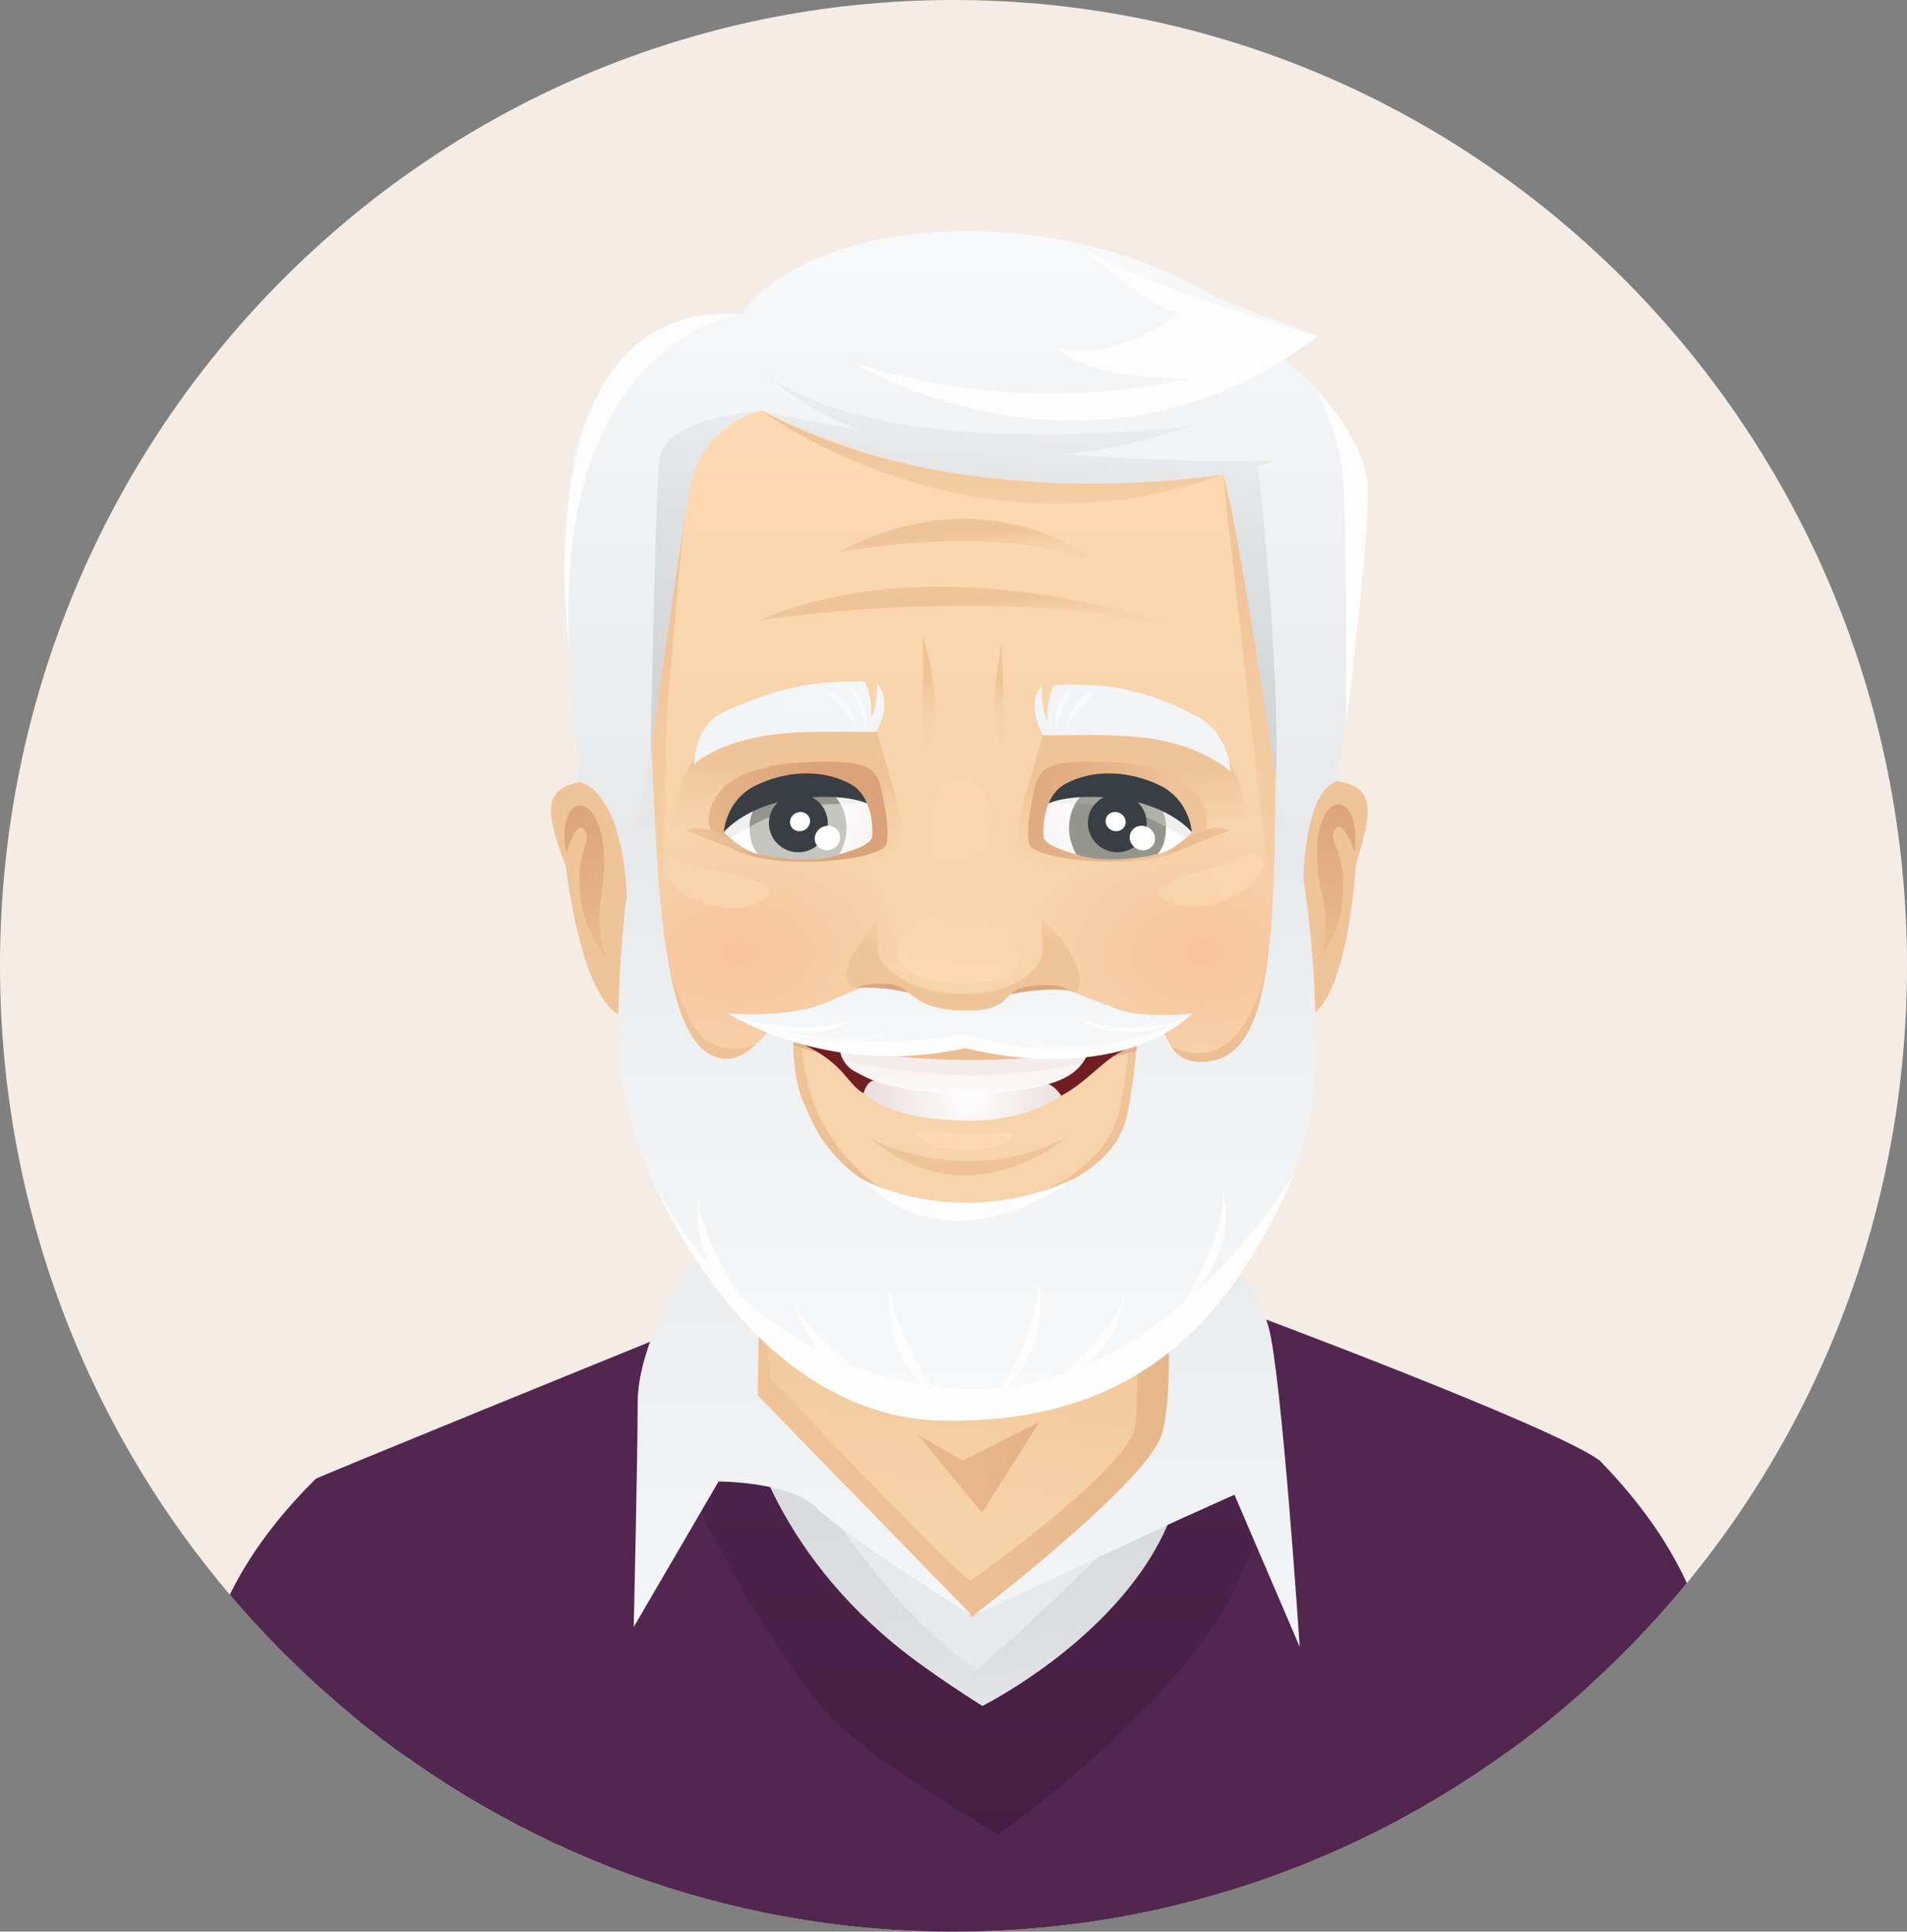 <svg xmlns="http://www.w3.org/2000/svg" xmlns:xlink="http://www.w3.org/1999/xlink" width="67.564" height="68.417" xml:space="preserve"><rect width="100%" height="100%" fill="#808080" stroke="none"/><path fill="#F6ECE6" d="M33.782 0C15.125 0 0 15.316 0 34.208c0 18.893 15.125 34.208 33.782 34.208S67.564 53.1 67.564 34.208C67.564 15.316 52.44 0 33.782 0"/><defs><path id="a" d="m27.21 42.658-.959 4.498s-1.01 10.53 9.54 14.414c0 0 7.571-8.434 7.874-9.252.303-.818-1.616-8.791-3.331-10.427l-13.124.767z"/></defs><clipPath id="b"><use xlink:href="#a" overflow="visible"/></clipPath><linearGradient id="c" gradientUnits="userSpaceOnUse" x1="-1001.88" y1="1152.302" x2="-1001.741" y2="1152.302" gradientTransform="scale(108.532 -108.532) rotate(82.383 157.86 1148.43)"><stop offset="0" style="stop-color:#f7d4ab"/><stop offset=".517" style="stop-color:#f6d2a8"/><stop offset=".855" style="stop-color:#f3caa0"/><stop offset="1" style="stop-color:#f0c499"/></linearGradient><path clip-path="url(#b)" fill="url(#c)" d="m22.656 61.225 2.914-21.794 20.983 2.806-2.914 21.793z"/><defs><path id="d" d="M40.006 42.709s.53 7.13.151 8.05c-.646 1.572-5.527 5.06-5.754 5.214-.227.153-6.815-6.9-7.042-7.054-.227-.153-.303-5.98-.303-5.98l-.53 6.747s6.36 7.744 7.723 8.204l7.571-6.517s-.656-8.536-1.035-8.995l-.781.331z"/></defs><clipPath id="e"><use xlink:href="#d" overflow="visible"/></clipPath><linearGradient id="f" gradientUnits="userSpaceOnUse" x1="-1009.005" y1="1158.05" x2="-1008.866" y2="1158.05" gradientTransform="scale(-279.316 279.316) rotate(18.074 3135.623 3750.435)"><stop offset="0" style="stop-color:#dba379"/><stop offset=".492" style="stop-color:#e4b186"/><stop offset="1" style="stop-color:#f0c499"/></linearGradient><path clip-path="url(#e)" fill="url(#f)" d="M46.397 56.397 28 62.401l-6.047-18.53 18.397-6.004z"/><path fill="#51274F" d="M43.741 46.317s-.505 12.828-8.884 16.406l.036.28c-6.883-4.874-9.796-16.32-9.796-16.32-13.863 5.635-13.903 5.689-13.903 5.689.156.317.692 4.146 1.278 8.38 5.813 4.791 13.229 7.665 21.309 7.665 8.646 0 16.532-3.291 22.508-8.701.247-4.307.372-7.996.372-7.996-1.665-1.227-12.92-5.403-12.92-5.403"/><path fill="#E8E9EB" d="m27.303 51.949 5.939 10.263 4.946-1.022 6.113-10.583s-5.376 4.102-9.843 6.67c-3.899-3.144-7.155-5.328-7.155-5.328"/><defs><path id="g" d="M33.776 61.494s1.666-.345 2.726-1.38c-4.089-1.38-7.601-7.409-7.601-7.409l-3.474-.974 8.349 9.763z"/></defs><clipPath id="h"><use xlink:href="#g" overflow="visible"/></clipPath><linearGradient id="i" gradientUnits="userSpaceOnUse" x1="-1010.252" y1="1168.566" x2="-1010.113" y2="1168.566" gradientTransform="scale(80.326 -80.326) rotate(-81.542 -1182.895 -2.043)"><stop offset="0" style="stop-color:#d9dadd"/><stop offset=".551" style="stop-color:#dcdde0"/><stop offset=".91" style="stop-color:#e4e5e8"/><stop offset="1" style="stop-color:#e8e9eb"/></linearGradient><path clip-path="url(#h)" fill="url(#i)" d="m36.262 50.12 1.66 11.163-12.256 1.822-1.66-11.163z"/><defs><path id="j" d="M32.754 60.574c.72.575 4.564.667 4.564.667l5.65-7.28-1.696-1.169s-5.943 6.095-8.518 7.782"/></defs><clipPath id="k"><use xlink:href="#j" overflow="visible"/></clipPath><linearGradient id="l" gradientUnits="userSpaceOnUse" x1="-1011.962" y1="1171.873" x2="-1011.824" y2="1171.873" gradientTransform="scale(57.382 -57.382) rotate(-81.542 -1185.702 -1.689)"><stop offset="0" style="stop-color:#d9dadd"/><stop offset=".551" style="stop-color:#dcdde0"/><stop offset=".91" style="stop-color:#e4e5e8"/><stop offset="1" style="stop-color:#e8e9eb"/></linearGradient><path clip-path="url(#k)" fill="url(#l)" d="m42.747 51.306 1.45 9.752-11.222 1.669-1.45-9.753z"/><path fill="#51274F" d="M11.195 52.372c-1.265 1.253-2.306 2.589-3.052 4.11a34.153 34.153 0 0 0 6.292 5.771c-.178-1.228-.347-2.269-.509-2.948-.675-2.835-1.845-5.618-2.731-6.933M59.763 56.072c-.747-1.618-1.809-3.03-3.101-4.356-.888 1.364-2.06 4.245-2.738 7.181-.167.724-.342 1.844-.527 3.164a34.095 34.095 0 0 0 6.366-5.989"/><defs><path id="m" d="M25.065 45.702c-.101.204-1.565 3.118-1.162 5.367.404 2.249 3.988 8.179 5.604 9.814 1.615 1.636 5.855 4.089 5.855 4.089s5.31-3.702 7.875-7.769c3.028-4.805 1.279-11.031.825-11.644-.454-.614-2.486-2.39-2.486-2.39.756 1.946 1.005 4.27 1.005 4.424 0 .153.151 2.964-1.121 6.188-1.634 4.139-6.653 6.641-6.653 6.641s-1.863-1.152-3.129-2.197c-4.559-3.762-5.401-8.128-5.603-9.508-.201-1.38.7-5.625.7-5.625-.834.952-1.296 1.771-1.71 2.61"/></defs><clipPath id="n"><use xlink:href="#m" overflow="visible"/></clipPath><linearGradient id="o" gradientUnits="userSpaceOnUse" x1="-1007.488" y1="1159.964" x2="-1007.349" y2="1159.964" gradientTransform="scale(521.098 -521.098) rotate(-85.9 -1126.799 38.76)"><stop offset="0" style="stop-color:#51274f"/><stop offset=".159" style="stop-color:#4b2249"/><stop offset="1" style="stop-color:#2f0d2d"/></linearGradient><path clip-path="url(#n)" fill="url(#o)" d="m46.148 41.47 1.676 23.391-24.208 1.735-1.676-23.391z"/><defs><path id="p" d="M41.121 50.913c-.77 1.843-6.663 6.326-6.663 6.326l7.195-3.361 2.082-.937 2.313 5.388s-.633-9.576-1.096-11.297c-.772-2.868-4.24-4.881-4.24-4.881.901 3.012.825 7.766.409 8.762"/></defs><clipPath id="q"><use xlink:href="#p" overflow="visible"/></clipPath><linearGradient id="r" gradientUnits="userSpaceOnUse" x1="-1003.219" y1="1152.745" x2="-1003.08" y2="1152.745" gradientTransform="scale(120.118 -120.118) rotate(89.34 81.856 1083.718)"><stop offset="0" style="stop-color:#f4f5f6"/><stop offset=".637" style="stop-color:#eeeff1"/><stop offset="1" style="stop-color:#e8e9eb"/></linearGradient><path clip-path="url(#q)" fill="url(#r)" d="m34.272 58.326.187-16.31 11.776.136-.188 16.31z"/><defs><path id="s" d="M24.56 44.731c-.648.746-1.968 3.084-1.968 4.958 0 1.873-.139 7.937-.139 7.937l3.007-5.154s2.544 0 3.47.937c.925.937 5.528 3.83 5.528 3.83l-7.61-7.812s.042-5.805.273-6.742c0 0-1.451.768-2.561 2.046"/></defs><clipPath id="t"><use xlink:href="#s" overflow="visible"/></clipPath><linearGradient id="u" gradientUnits="userSpaceOnUse" x1="-1002.905" y1="1151.651" x2="-1002.766" y2="1151.651" gradientTransform="scale(110.489 -110.489) rotate(88.269 92.43 1092.541)"><stop offset="0" style="stop-color:#f4f5f6"/><stop offset=".637" style="stop-color:#eeeff1"/><stop offset="1" style="stop-color:#e8e9eb"/></linearGradient><path clip-path="url(#t)" fill="url(#u)" d="m22.001 57.612.463-15.29 12.445.376-.462 15.291z"/><defs><path id="v" d="m34.106 51.736-1.59-.919 2.271 2.76 2.044-3.22z"/></defs><clipPath id="w"><use xlink:href="#v" overflow="visible"/></clipPath><linearGradient id="x" gradientUnits="userSpaceOnUse" x1="-1010.691" y1="1157.334" x2="-1010.553" y2="1157.334" gradientTransform="scale(-182.375 182.375) rotate(13.224 4485.573 4937.218)"><stop offset="0" style="stop-color:#dba379"/><stop offset=".492" style="stop-color:#e4b186"/><stop offset="1" style="stop-color:#f0c499"/></linearGradient><path clip-path="url(#w)" fill="url(#x)" d="m37.548 53.408-4.806 1.13-.943-4.013 4.806-1.129z"/><path fill="#F0C499" d="M20.537 27.703c-1.436.268-1.12 1.259-.492 2.992.609 4.607 1.78 5.527 2.277 5.246.909-.514-.048-8.563-1.785-8.238"/><defs><path id="y" d="M20.058 30.23s.361-1.221.643-.837c.347.473-.409.686-.092 2.689.166 1.042 1.088 2.177 1.088 2.177s-.671-.862-.403-2.481c.364-2.195-.246-3.254-.746-3.254-.369 0-.678.579-.49 1.706"/></defs><clipPath id="z"><use xlink:href="#y" overflow="visible"/></clipPath><linearGradient id="A" gradientUnits="userSpaceOnUse" x1="-1007.282" y1="1178.201" x2="-1007.144" y2="1178.201" gradientTransform="matrix(10.446 48.772 41.886 -11.477 -38808.402 62677.906)"><stop offset="0" style="stop-color:#dba379"/><stop offset=".492" style="stop-color:#e4b186"/><stop offset="1" style="stop-color:#f0c499"/></linearGradient><path clip-path="url(#z)" fill="url(#A)" d="m21.596 28.051 1.261 5.891-2.886.791-1.262-5.891z"/><path fill="#F0C499" d="M47.377 27.669c1.448.2 1.189 1.204.66 2.964-.348 4.629-1.465 5.603-1.978 5.346-.935-.47-.435-8.553 1.318-8.31"/><defs><path id="B" d="M46.851 31.774c.359 1.604-.263 2.497-.263 2.497s.857-1.178.964-2.225c.203-2.015-.564-2.193-.245-2.681.26-.397.69.805.69.805.122-1.117-.208-1.681-.57-1.681-.502 0-1.068 1.086-.576 3.285"/></defs><clipPath id="C"><use xlink:href="#B" overflow="visible"/></clipPath><linearGradient id="D" gradientUnits="userSpaceOnUse" x1="-1014.571" y1="1144.552" x2="-1014.432" y2="1144.552" gradientTransform="matrix(-7.638 49.199 -42.499 -9.523 40939.906 60843.406)"><stop offset="0" style="stop-color:#dba379"/><stop offset=".492" style="stop-color:#e4b186"/><stop offset="1" style="stop-color:#f0c499"/></linearGradient><path clip-path="url(#C)" fill="url(#D)" d="m46.418 28.108-.927 5.969 2.57.576.927-5.97z"/><defs><path id="E" d="M34.105 11.213c-5.317.03-9.555 3.881-10.324 5.609-1.761 3.959-1.793 7.431-1.636 12.523.19 6.183.003 8.197 1.636 10.81 1.634 2.614 4.495 4.131 6.785 6.292.58.548 5.176 2.098 8.017-.658 1.328-1.288 4.808-3.79 5.979-5.635 1.171-1.845 1.611-6.486 1.58-7.131-.17-3.491.121-2.568.107-5.582-.038-8.602-1.002-9.774-1.702-11.045-.587-1.065-4.443-5.185-10.368-5.185-.025.002-.049.002-.074.002"/></defs><clipPath id="F"><use xlink:href="#E" overflow="visible"/></clipPath><linearGradient id="G" gradientUnits="userSpaceOnUse" x1="-1008.866" y1="1166.339" x2="-1008.728" y2="1166.339" gradientTransform="scale(-93.286 93.286) rotate(88.923 89.529 1097.073)"><stop offset="0" style="stop-color:#ffd9b3"/><stop offset=".283" style="stop-color:#fbd7af"/><stop offset="1" style="stop-color:#f7d4ab"/></linearGradient><path clip-path="url(#F)" fill="url(#G)" d="m46.964 11.226-.71 37.776-24.967-.469.71-37.777z"/><defs><path id="H" d="M36.987 25.786c-.162 1.054-1.376 4.042-.765 4.407 3.819 2.277 7.995-.606 7.995-.606-.088-3.504-2.348-4.275-4.318-4.275-1.545 0-2.912.474-2.912.474"/></defs><clipPath id="I"><use xlink:href="#H" overflow="visible"/></clipPath><linearGradient id="J" gradientUnits="userSpaceOnUse" x1="-999.404" y1="1131.991" x2="-999.266" y2="1131.991" gradientTransform="scale(-27.034 27.034) rotate(-85.118 -1116.219 23.175)"><stop offset="0" style="stop-color:#f7d4ab"/><stop offset=".517" style="stop-color:#f6d2a8"/><stop offset=".855" style="stop-color:#f3caa0"/><stop offset="1" style="stop-color:#f0c499"/></linearGradient><path clip-path="url(#I)" fill="url(#J)" d="m35.673 33.2-.669-7.836 9.151-.782.669 7.836z"/><defs><path id="K" d="M38.192 30.365c-2.787 1.473-.874 7.068 2.855 7.324 2.104.143 4.657-.128 5.097-4.551.251-2.52-.215-3.835-1.256-4.032a6.293 6.293 0 0 0-1.17-.101c-2.042 0-4.426.779-5.526 1.36"/></defs><clipPath id="L"><use xlink:href="#K" overflow="visible"/></clipPath><radialGradient id="M" cx="-1022.887" cy="1166.397" r=".139" gradientTransform="matrix(-43.908 1.657 -2.3 -31.656 -42187.367 38652.074)" gradientUnits="userSpaceOnUse"><stop offset="0" style="stop-color:#f8c39c"/><stop offset="1" style="stop-color:#f7d4ab"/></radialGradient><path clip-path="url(#L)" fill="url(#M)" d="m46.366 28.592-11.6.438.669 9.215 11.601-.437z"/><defs><path id="N" d="M23.792 29.679s4.055 2.744 7.959.202c.597-.39-.568-3.222-.733-4.276 0 0-1.244-.422-2.701-.422-1.987.001-4.369.786-4.525 4.496"/></defs><clipPath id="O"><use xlink:href="#N" overflow="visible"/></clipPath><linearGradient id="P" gradientUnits="userSpaceOnUse" x1="-994.996" y1="1185.94" x2="-994.857" y2="1185.94" gradientTransform="scale(27.374) rotate(-85.244 -1140.724 52.375)"><stop offset="0" style="stop-color:#f7d4ab"/><stop offset=".517" style="stop-color:#f6d2a8"/><stop offset=".855" style="stop-color:#f3caa0"/><stop offset="1" style="stop-color:#f0c499"/></linearGradient><path clip-path="url(#O)" fill="url(#P)" d="m32.289 33.131.657-7.898-9.095-.756-.658 7.897z"/><defs><path id="Q" d="M45.21 33.52v-7.119s-1.147-6.712-1.884-9.596c.128 1.158 1.884 16.715 1.884 16.715"/></defs><clipPath id="R"><use xlink:href="#Q" overflow="visible"/></clipPath><linearGradient id="S" gradientUnits="userSpaceOnUse" x1="-1005.162" y1="1155.696" x2="-1005.024" y2="1155.696" gradientTransform="scale(238.86 -238.86) rotate(89.828 77.213 1081.918)"><stop offset="0" style="stop-color:#f7d4ab"/><stop offset=".517" style="stop-color:#f6d2a8"/><stop offset=".855" style="stop-color:#f3caa0"/><stop offset="1" style="stop-color:#f0c499"/></linearGradient><path clip-path="url(#R)" fill="url(#S)" d="m43.277 33.52.05-16.722 1.934.006-.05 16.722z"/><defs><path id="T" d="M22.854 29.275c-.779.231-.652 2.006-.522 3.691.062.809.052 2.104.232 2.612.882 2.494 4.443 2.603 6.383 1.908 3.312-1.187 3.506-6.204.455-7.334-.507-.188-3.836-.969-5.69-.969-.347.001-.642.029-.858.092"/></defs><clipPath id="U"><use xlink:href="#T" overflow="visible"/></clipPath><radialGradient id="V" cx="-988.778" cy="1165.671" r=".139" gradientTransform="matrix(44.961 -2.887 -4.14 -31.334 49308.371 33704.137)" gradientUnits="userSpaceOnUse"><stop offset="0" style="stop-color:#f8c39c"/><stop offset="1" style="stop-color:#f7d4ab"/></radialGradient><path clip-path="url(#U)" fill="url(#V)" d="m20.897 29.26 11.469-.736 1.266 9.583-11.469.736z"/><defs><path id="W" d="m32.251 42.455-.207-.044c.132.036.207.044.207.044m-4.878-5.852s-.357 3.616 0 4.268c.311.568 3.781 1.348 4.671 1.54-.497-.134-1.796-.658-2.87-2.593-.596-1.074-.735-2.177-.792-3.125-.016-.258-.153-.34-.322-.34-.297 0-.687.25-.687.25"/></defs><clipPath id="X"><use xlink:href="#W" overflow="visible"/></clipPath><linearGradient id="Y" gradientUnits="userSpaceOnUse" x1="-1004.824" y1="1155.043" x2="-1004.686" y2="1155.043" gradientTransform="scale(-223.248 223.248) rotate(-87.999 -1100.372 57.474)"><stop offset="0" style="stop-color:#dba379"/><stop offset=".492" style="stop-color:#e4b186"/><stop offset="1" style="stop-color:#f0c499"/></linearGradient><path clip-path="url(#X)" fill="url(#Y)" d="m27.022 42.638-.219-6.278 5.442-.19.219 6.278z"/><defs><path id="Z" d="M40.021 36.709c-.028.77-.277 2.455-.465 2.988-.681 1.928-3.04 2.646-3.04 2.646s3.974.225 4.946-1.648c.972-1.873-.311-4.121-.311-4.121s-.429-.254-.758-.254c-.199.001-.361.094-.372.389"/></defs><clipPath id="aa"><use xlink:href="#Z" overflow="visible"/></clipPath><linearGradient id="ab" gradientUnits="userSpaceOnUse" x1="-1004.745" y1="1155.124" x2="-1004.606" y2="1155.124" gradientTransform="scale(-211.353 211.353) rotate(-87.999 -1100.396 57.589)"><stop offset="0" style="stop-color:#dba379"/><stop offset=".492" style="stop-color:#e4b186"/><stop offset="1" style="stop-color:#f0c499"/></linearGradient><path clip-path="url(#aa)" fill="url(#ab)" d="m36.523 42.775-.225-6.446 6.129-.214.225 6.446z"/><defs><path id="ac" d="M43.189 30.676c-.774.258-2.888.663-1.894 1.21 1.098.606 2.633-.224 2.819-.379.186-.155.995-.923.526-1.19a.503.503 0 0 0-.258-.072c-.282-.002-.589.229-1.193.431"/></defs><clipPath id="ad"><use xlink:href="#ac" overflow="visible"/></clipPath><linearGradient id="ae" gradientUnits="userSpaceOnUse" x1="-1032.596" y1="1157.521" x2="-1032.457" y2="1157.521" gradientTransform="scale(-27.917 27.917) rotate(19.026 2933.425 3655.585)"><stop offset="0" style="stop-color:#fbd6af"/><stop offset="1" style="stop-color:#f7d4ab"/></linearGradient><path clip-path="url(#ad)" fill="url(#ae)" d="m45.801 32.252-4.99 1.721-1.203-3.491 4.989-1.72z"/><path fill="#E1B18C" d="m39.715 37.015.779-.222s-.104.312-.213.398c-.109.085-1.333.346-1.333.346l.767-.522zM28.709 36.858l-.769-.255s.091.316.197.407c.106.09 1.318.403 1.318.403l-.746-.555z"/><path fill="#711E22" d="M28.225 36.763c.064.07.11.166.194.206 1.535.728 1.543 1.392 2.199 1.769 2.328 1.336 5.081 1.082 6.951.089 1.076-.571 1.592-1.436 2.509-1.736.174-.057.208-.197.208-.197-6.832 1.537-12.061-.131-12.061-.131"/><path fill="#FDD8B3" d="M34.248 40.17c-.917-.02-1.818-.22-1.822-.039-.004.182.785.602 1.702.621.917.02 1.832-.365 1.835-.546.004-.181-.798-.016-1.715-.036"/><defs><path id="af" d="M30.593 38.726c.851.656 1.885.921 3.546.968 2.218.063 3.462-.883 3.462-.883s-.302-.495-.668-.429c-.627.114-1.805.327-2.881.304-1.187-.024-2.385-.271-3.039-.406a.249.249 0 0 0-.046-.005c-.254 0-.374.451-.374.451"/></defs><clipPath id="ag"><use xlink:href="#af" overflow="visible"/></clipPath><radialGradient id="ah" cx="-984.514" cy="1168.481" r=".139" gradientTransform="matrix(32.541 .696 .687 -32.953 31268.506 39228.79)" gradientUnits="userSpaceOnUse"><stop offset="0" style="stop-color:#fff"/><stop offset=".603" style="stop-color:#efe5e4"/><stop offset="1" style="stop-color:#e8d9d7"/></radialGradient><path clip-path="url(#ag)" fill="url(#ah)" d="m30.596 38.126 7.036.15-.034 1.63-7.036-.15z"/><defs><path id="ai" d="M30.857 40.333c3.481 2.927 6.931-.047 6.931-.047-3.617 1.852-6.931.047-6.931.047"/></defs><clipPath id="aj"><use xlink:href="#ai" overflow="visible"/></clipPath><linearGradient id="ak" gradientUnits="userSpaceOnUse" x1="-999.546" y1="1143.032" x2="-999.408" y2="1143.032" gradientTransform="scale(-47.718 47.718) rotate(-89.208 -1079.102 65.646)"><stop offset="0" style="stop-color:#dba379"/><stop offset=".492" style="stop-color:#e4b186"/><stop offset="1" style="stop-color:#f0c499"/></linearGradient><path clip-path="url(#aj)" fill="url(#ak)" d="m30.858 43.356-.042-3.069 6.971-.096.042 3.068z"/><defs><path id="al" d="M30.353 37.986c.34.157 1.097.766 4.09.737 2.993-.028 3.598-.747 3.738-.872.259-.233.382-.632.382-.632s-4.524.796-8.807-.094c0 0 .01.588.597.861"/></defs><clipPath id="am"><use xlink:href="#al" overflow="visible"/></clipPath><linearGradient id="an" gradientUnits="userSpaceOnUse" x1="-1012.765" y1="1175.872" x2="-1012.626" y2="1175.872" gradientTransform="scale(42.921 -42.921) rotate(-87.969 -1115.544 62.478)"><stop offset="0" style="stop-color:#e8d9d7"/><stop offset=".397" style="stop-color:#efe5e4"/><stop offset="1" style="stop-color:#fff"/></linearGradient><path clip-path="url(#am)" fill="url(#an)" d="m38.552 36.813.069 1.937-8.854.314-.069-1.937z"/><path fill="#F3ECEB" d="M29.747 37.069s.014.268.108.429c.079.134 2.461.538 4.266.588 1.804.05 4.169-.371 4.254-.474.134-.162.211-.45.211-.45s-2.045.646-8.839-.093"/><g><defs><path id="ao" d="M28.225 36.763s5.228 1.668 12.061.13l.372-.179c-3.704.545-12.799-.144-12.799-.144s.43.263.366.193"/></defs><clipPath id="ap"><use xlink:href="#ao" overflow="visible"/></clipPath><linearGradient id="aq" gradientUnits="userSpaceOnUse" x1="-1003.139" y1="1151.103" x2="-1003" y2="1151.103" gradientTransform="scale(99.027 -99.027) rotate(89.751 76.903 1079.232)"><stop offset="0" style="stop-color:#dba379"/><stop offset=".492" style="stop-color:#e4b186"/><stop offset="1" style="stop-color:#f0c499"/></linearGradient><path clip-path="url(#ap)" fill="url(#aq)" d="m27.852 38.431.008-1.918 12.807.056-.008 1.917z"/></g><g><defs><path id="ar" d="M23.573 30.482c-.454.291.392 1.015.585 1.161.193.146 1.769.894 2.834.233.965-.598-1.166-.892-1.952-1.11-.593-.165-.911-.371-1.185-.371a.506.506 0 0 0-.282.087"/></defs><clipPath id="as"><use xlink:href="#ar" overflow="visible"/></clipPath><linearGradient id="at" gradientUnits="userSpaceOnUse" x1="-1024.075" y1="1147.481" x2="-1023.936" y2="1147.481" gradientTransform="scale(-40.258 40.258) rotate(-13.722 -5277.293 -3678.457)"><stop offset="0" style="stop-color:#fbd6af"/><stop offset="1" style="stop-color:#f7d4ab"/></linearGradient><path clip-path="url(#as)" fill="url(#at)" d="m27.685 33.652-5.06-1.235.766-3.137 5.06 1.236z"/></g><g><defs><path id="au" d="M28.683 26.992c-.639.027-1.258.048-2.234.399-.838.302-1.406 1.06-1.336 1.793.021.216.37 1.017 2.208 1.27 1.488.204 3.586-.059 4.011-.447.281-.257-.027-1.751-.13-2.149-.168-.652-.563-.881-1.852-.881a14.79 14.79 0 0 0-.667.015"/></defs><clipPath id="av"><use xlink:href="#au" overflow="visible"/></clipPath><linearGradient id="aw" gradientUnits="userSpaceOnUse" x1="-1023.603" y1="1159.371" x2="-1023.465" y2="1159.371" gradientTransform="scale(-47.284) rotate(-14.962 -4928.987 -3315.715)"><stop offset="0" style="stop-color:#dba379"/><stop offset=".492" style="stop-color:#e4b186"/><stop offset="1" style="stop-color:#f0c499"/></linearGradient><path clip-path="url(#av)" fill="url(#aw)" d="m31.174 25.338-7.05 1.884 1.356 5.075 7.05-1.884z"/></g><g><defs><path id="ax" d="M25.643 29.474s.617.657 1.21.771c1.906.366 2.533.134 3.322-.122.38-.123.709-.297.725-.503 0 0 .063-.618-.185-1.168-.19-.422-.564-.793-1.289-.881a9.672 9.672 0 0 0-1.145-.081c-1.741 0-1.619.804-2.638 1.984"/></defs><clipPath id="ay"><use xlink:href="#ax" overflow="visible"/></clipPath><linearGradient id="az" gradientUnits="userSpaceOnUse" x1="-1028.335" y1="1145.096" x2="-1028.196" y2="1145.096" gradientTransform="scale(-31.5 31.5) rotate(-13.553 -5329.07 -3749.922)"><stop offset="0" style="stop-color:#f7f4f4"/><stop offset=".387" style="stop-color:#fdfcfc"/><stop offset="1" style="stop-color:#fff"/></linearGradient><path clip-path="url(#ay)" fill="url(#az)" d="m30.67 31.822-5.738-1.383 1.003-4.161 5.739 1.383z"/></g><path fill="#F0F0F0" d="M25.862 29.682c-.087-.08-.151-.138-.219-.208 0 0 .58-1.738 1.688-1.616.87.097 2.179-.184 3.383.595-.676.02-2.719-.107-4.852 1.229"/><g><defs><path id="aA" d="M28.221 27.743c-.967.049-1.769.807-1.651 1.77.026.206.051.462.283.732.174.052.669.158 1.418.19.749.032 1.135-.066 1.461-.172.041-.042.237-.445.259-.823.055-.958-.57-1.7-1.648-1.699-.04-.001-.08 0-.122.002"/></defs><clipPath id="aB"><use xlink:href="#aA" overflow="visible"/></clipPath><linearGradient id="aC" gradientUnits="userSpaceOnUse" x1="-1029.482" y1="1152.105" x2="-1029.344" y2="1152.105" gradientTransform="scale(-34.112 34.112) rotate(2.308 28063.474 26110.45)"><stop offset="0" style="stop-color:#c5c6c0"/><stop offset="1" style="stop-color:#94958d"/></linearGradient><path clip-path="url(#aB)" fill="url(#aC)" d="m30.155 30.462-3.696.149-.116-2.866 3.697-.149z"/></g><g><defs><path id="aD" d="M28.149 27.617c-1.038.098-1.613 1.069-1.589 1.676 0 0 1.213-.823 3.214-.818 0 0-.459-.866-1.456-.866a1.394 1.394 0 0 0-.169.008"/></defs><clipPath id="aE"><use xlink:href="#aD" overflow="visible"/></clipPath><linearGradient id="aF" gradientUnits="userSpaceOnUse" x1="-1005.311" y1="1134.45" x2="-1005.173" y2="1134.45" gradientTransform="scale(-33.719 33.719) rotate(-73.773 -1258.278 -101.498)"><stop offset="0" style="stop-color:#c5c6c0"/><stop offset="1" style="stop-color:#94958d"/></linearGradient><path clip-path="url(#aE)" fill="url(#aF)" d="m26.789 30.161-.705-2.421 3.437-1 .705 2.421z"/></g><path fill="#383E44" d="M28.27 28.126a1.033 1.033 0 0 1 1.058 1.01 1.042 1.042 0 0 1-1.027 1.049 1.036 1.036 0 0 1-1.059-1.012 1.039 1.039 0 0 1 1.028-1.047"/><path fill="#383E44" d="M30.715 28.453s-.151-.439-.556-.668c-1.046-.592-2.378-.461-3.391.038-1.061.523-1.124 1.651-1.124 1.651s.753-.93 2.508-1.172c1.754-.242 2.563.151 2.563.151"/><path fill="#FFF" d="M28.908 29.886c-.105-.209-.008-.473.217-.586.225-.113.493-.034.597.178.105.211.009.473-.217.586a.44.44 0 0 1-.597-.178M28.023 29.261c-.084-.166-.008-.372.169-.46.178-.088.39-.026.473.14.084.166.008.372-.17.46-.177.088-.389.026-.472-.14"/><g><defs><path id="aG" d="M37.342 24.264c-.156.273-.303 1.01-.203 1.319-.182-.276-.274-.97-.215-1.29-.613.585.016 1.74.016 1.74.222.011.55.007.939.003.911-.01 2.155-.019 3.153.165 1.67.309 2.566 1.12 2.566 1.12s-.021-1.334-1.216-1.964c-1.717-.905-3.031-1.107-4.372-1.107-.221 0-.443.005-.668.014"/></defs><clipPath id="aH"><use xlink:href="#aG" overflow="visible"/></clipPath><linearGradient id="aI" gradientUnits="userSpaceOnUse" x1="-1008.298" y1="1163.296" x2="-1008.16" y2="1163.296" gradientTransform="scale(-143.544 143.544) rotate(87.563 102.575 1107.617)"><stop offset="0" style="stop-color:#f8f9fa"/><stop offset=".616" style="stop-color:#eff0f1"/><stop offset="1" style="stop-color:#e6e7e8"/></linearGradient><path clip-path="url(#aH)" fill="url(#aI)" d="m43.729 24.256-.144 3.375-7.404-.315.143-3.376z"/></g><g><defs><path id="aJ" d="M25.6 25.24c-1.011.475-1.008 1.833-1.008 1.833s.686-.679 2.357-.988c.998-.184 2.243-.175 3.153-.166.389.004.717.008.939-.003 0 0 .645-1.014.016-1.74.059.32-.034 1.014-.215 1.29.1-.308-.048-1.046-.203-1.318a11.943 11.943 0 0 0-.462-.009c-1.42-.001-2.815.272-4.577 1.101"/></defs><clipPath id="aK"><use xlink:href="#aJ" overflow="visible"/></clipPath><linearGradient id="aL" gradientUnits="userSpaceOnUse" x1="-1008.338" y1="1163.836" x2="-1008.2" y2="1163.836" gradientTransform="scale(-143.259 143.259) rotate(87.563 102.876 1107.952)"><stop offset="0" style="stop-color:#f8f9fa"/><stop offset=".616" style="stop-color:#eff0f1"/><stop offset="1" style="stop-color:#e6e7e8"/></linearGradient><path clip-path="url(#aK)" fill="url(#aL)" d="m31.811 24.143-.138 3.231-7.208-.307.137-3.23z"/></g><g><defs><path id="aM" d="m23.052 26.665.374 5.919s.179-4.727.159-6.104c-.019-1.377.73-8.72.73-8.72l-1.263 8.905z"/></defs><clipPath id="aN"><use xlink:href="#aM" overflow="visible"/></clipPath><linearGradient id="aO" gradientUnits="userSpaceOnUse" x1="-1004.873" y1="1154.067" x2="-1004.734" y2="1154.067" gradientTransform="scale(180.108 -180.108) rotate(89.828 76.53 1080.916)"><stop offset="0" style="stop-color:#f7d4ab"/><stop offset=".517" style="stop-color:#f6d2a8"/><stop offset=".855" style="stop-color:#f3caa0"/><stop offset="1" style="stop-color:#f0c499"/></linearGradient><path clip-path="url(#aN)" fill="url(#aO)" d="m23.008 32.584.044-14.828 1.308.004-.045 14.828z"/></g><g><defs><path id="aP" d="M41.495 37.069s1.213 2.041 1.828 2.237c.615.196 1.675-1.068 1.647-5.785 0-.001-.508 4.89-3.475 3.548"/></defs><clipPath id="aQ"><use xlink:href="#aP" overflow="visible"/></clipPath><linearGradient id="aR" gradientUnits="userSpaceOnUse" x1="-1004.788" y1="1155.157" x2="-1004.65" y2="1155.157" gradientTransform="scale(-205.472 205.472) rotate(-87.999 -1100.452 57.591)"><stop offset="0" style="stop-color:#dba379"/><stop offset=".492" style="stop-color:#e4b186"/><stop offset="1" style="stop-color:#f0c499"/></linearGradient><path clip-path="url(#aQ)" fill="url(#aR)" d="m41.499 39.623-.213-6.096 3.708-.129.213 6.096z"/></g><g><defs><path id="aS" d="M24.912 39.123c1.271.835 1.873-2.135 1.873-2.135s-.849.396-1.68-.079c-.831-.475-1.488-2.977-1.488-2.977s.024 4.356 1.295 5.191"/></defs><clipPath id="aT"><use xlink:href="#aS" overflow="visible"/></clipPath><linearGradient id="aU" gradientUnits="userSpaceOnUse" x1="-1004.719" y1="1154.359" x2="-1004.58" y2="1154.359" gradientTransform="scale(-192.94 192.94) rotate(-87.999 -1099.957 57.192)"><stop offset="0" style="stop-color:#dba379"/><stop offset=".492" style="stop-color:#e4b186"/><stop offset="1" style="stop-color:#f0c499"/></linearGradient><path clip-path="url(#aT)" fill="url(#aU)" d="m23.621 40.068-.214-6.13 3.374-.117.214 6.13z"/></g><g><defs><path id="aV" d="M40.323 36.512c-.103 1.027-.104 1.357-.354 2.812-.481 2.804-4.457 3.396-6.24 3.396-1.818 0-4.035-.908-5.029-3.149-.341-.769-.601-1.183-.601-2.99a119.42 119.42 0 0 0 6.511.191c2.5.001 4.772-.144 5.713-.26m-18.177-4.367c-.488 5.126-.23 6.886.866 9.39 1.064 2.431 4.498 8.591 10.473 8.704 8.053.152 12.899-6.972 13.103-12.126.152-3.845-.431-7.124-.431-7.124l-.97-4.886c.022 7.418-.185 11.109-2.279 11.477-1.574.277-1.547-1.19-1.875-1.23-.438-.052-3.679-1.457-3.679-1.457l-.99-.166-1.176.554c-.226-.004-.6.108-.827.11-.124.001-.234 0-.339-.002-.161-.003-.315-.006-.502.002l-.82-.247-1.189-.285s-4.015 1.34-4.179 1.536c-.43.514-.983 1.124-1.604 1.107-2.169-.059-2.423-5.26-2.662-11.53-.171 1.82-.92 6.173-.92 6.173"/></defs><clipPath id="aW"><use xlink:href="#aV" overflow="visible"/></clipPath><linearGradient id="aX" gradientUnits="userSpaceOnUse" x1="-1004.515" y1="1153.875" x2="-1004.377" y2="1153.875" gradientTransform="scale(-158.676 158.676) rotate(-89.883 -1080.323 73.92)"><stop offset="0" style="stop-color:#f8f9fa"/><stop offset=".616" style="stop-color:#eff0f1"/><stop offset="1" style="stop-color:#e6e7e8"/></linearGradient><path clip-path="url(#aW)" fill="url(#aX)" d="m21.659 50.441-.05-24.469 25.132-.051.05 24.469z"/></g><g><defs><path id="aY" d="m34.264 35.602-2.533-.968s-.706.11-.73.14l-2.029.856c-1.39.428-3.167.27-3.167.27 4.17 2.229 8.447.872 8.447.872l-.013-.009.113.009s4.081 1.688 7.899-.872c0 0-1.492.176-2.53-.104l-2.365-.904-.49-.288-2.602.998z"/></defs><clipPath id="aZ"><use xlink:href="#aY" overflow="visible"/></clipPath><linearGradient id="ba" gradientUnits="userSpaceOnUse" x1="-1004.586" y1="1153.218" x2="-1004.448" y2="1153.218" gradientTransform="scale(137.718 -137.718) rotate(88.56 89.256 1091.68)"><stop offset="0" style="stop-color:#f8f9fa"/><stop offset=".031" style="stop-color:#f7f8f9"/><stop offset=".529" style="stop-color:#eaebec"/><stop offset="1" style="stop-color:#e6e7e8"/></linearGradient><path clip-path="url(#aZ)" fill="url(#ba)" d="m25.709 38.458.107-4.267 16.531.416-.107 4.267z"/></g><g><defs><path id="bb" d="M33.877 27.552c-.604.021-.938.862-.815 2.712.121 1.843-.235 2.55-.153 3.413.038.393.217.65 1.201.658 1.081.008 1.456-.251 1.502-.618.126-1.005-.485-1.664-.398-3.413.118-2.36-.672-2.754-1.286-2.754l-.051.002"/></defs><clipPath id="bc"><use xlink:href="#bb" overflow="visible"/></clipPath><linearGradient id="bd" gradientUnits="userSpaceOnUse" x1="-1009.329" y1="1167.8" x2="-1009.19" y2="1167.8" gradientTransform="scale(79.74 -79.74) rotate(-88.631 -1102.623 66.665)"><stop offset="0" style="stop-color:#ffd9b3"/><stop offset=".196" style="stop-color:#fdd8b1"/><stop offset="1" style="stop-color:#f7d4ab"/></linearGradient><path clip-path="url(#bc)" fill="url(#bd)" d="m35.737 27.481.164 6.859-3.072.073-.164-6.858z"/></g><path fill="#DCA57B" d="M35.487 35.28c1.823-.401 2.54-.163 2.54-.163-1.062-.825-2.54.163-2.54.163M30.321 35s.945-.136 2.378.295c0 0-1.398-.94-2.378-.295"/><g><defs><path id="be" d="M36.83 34.075c-.507.842-1.82 1.176-2.698 1.112-.665.071-2.224-.224-2.872-1.107-.265-.36-.098-.682-.217-1.388 0 0-1.805 1.932-.721 2.307 0 0 .317-.211 1.189-.141.872.07.692.92 2.694.937 1.745.014 1.188-.728 2.299-.868 1.11-.141 1.253.113 1.505.211.555 0 .156-1.635-1.112-2.548-.013.663.16 1.107-.067 1.485"/></defs><clipPath id="bf"><use xlink:href="#be" overflow="visible"/></clipPath><linearGradient id="bg" gradientUnits="userSpaceOnUse" x1="-1015.706" y1="1182.62" x2="-1015.568" y2="1182.62" gradientTransform="matrix(.881 27.028 30.852 -.772 -35557.031 28395.553)"><stop offset="0" style="stop-color:#f7d4ab"/><stop offset=".517" style="stop-color:#f6d2a8"/><stop offset=".855" style="stop-color:#f3caa0"/><stop offset="1" style="stop-color:#f0c499"/></linearGradient><path clip-path="url(#bf)" fill="url(#bg)" d="m38.555 32.357.113 3.451-9.422.236-.113-3.451z"/></g><g><defs><path id="bh" d="M31.82 33.685c-.096.547.769 1.134 2.322 1.145 1.705.011 2.086-.587 1.944-1.089-.386-1.367-1.243-1.919-2.09-1.919-.997 0-1.982.764-2.176 1.863"/></defs><clipPath id="bi"><use xlink:href="#bh" overflow="visible"/></clipPath><linearGradient id="bj" gradientUnits="userSpaceOnUse" x1="-993.523" y1="1136.809" x2="-993.385" y2="1136.809" gradientTransform="matrix(4.253 -27.477 -31.365 -3.726 39915.063 -23027.95)"><stop offset="0" style="stop-color:#ffd9b3"/><stop offset=".283" style="stop-color:#fbd7af"/><stop offset="1" style="stop-color:#f7d4ab"/></linearGradient><path clip-path="url(#bi)" fill="url(#bj)" d="m31.265 34.787.54-3.49 4.882.579-.54 3.491z"/></g><path fill="#FDFDFD" d="M23.159 41.86s3.351 8.351 10.267 8.458c6.915.107 10.239-3.609 12.446-8.819 0 0-4.748 8.345-12.255 7.659-7.506-.686-10.458-7.298-10.458-7.298M25.806 35.9s3.523 2.31 8.387 1.22c0 0 5.105 1.438 8.058-1.22 0 0-3.375 2.238-8.086.714-.001 0-4.171.965-8.359-.714"/><g><defs><path id="bk" d="M26.901 21.971s7.942-1.27 14.527.168c0 0-3.746-1.356-8.16-1.356-2.082 0-4.311.301-6.367 1.188"/></defs><clipPath id="bl"><use xlink:href="#bk" overflow="visible"/></clipPath><linearGradient id="bm" gradientUnits="userSpaceOnUse" x1="-992.106" y1="1083.221" x2="-991.967" y2="1083.221" gradientTransform="scale(-9.963 9.963) rotate(-85.118 -1086.37 4.397)"><stop offset="0" style="stop-color:#f7d4ab"/><stop offset=".517" style="stop-color:#f6d2a8"/><stop offset=".855" style="stop-color:#f3caa0"/><stop offset="1" style="stop-color:#f0c499"/></linearGradient><path clip-path="url(#bl)" fill="url(#bm)" d="m27.006 23.371-.227-2.66 14.543-1.242.228 2.66z"/></g><g><defs><path id="bn" d="M29.71 19.568s5.326-1.074 9.103.307c0 0-1.825-1.498-4.68-1.498-1.288 0-2.787.305-4.423 1.191"/></defs><clipPath id="bo"><use xlink:href="#bn" overflow="visible"/></clipPath><linearGradient id="bp" gradientUnits="userSpaceOnUse" x1="-992.283" y1="1075.611" x2="-992.145" y2="1075.611" gradientTransform="scale(-9.026 9.026) rotate(-85.118 -1082.529 .678)"><stop offset="0" style="stop-color:#f7d4ab"/><stop offset=".517" style="stop-color:#f6d2a8"/><stop offset=".855" style="stop-color:#f3caa0"/><stop offset="1" style="stop-color:#f0c499"/></linearGradient><path clip-path="url(#bo)" fill="url(#bp)" d="m29.776 20.647-.193-2.259 9.164-.783.193 2.259z"/></g><g><defs><path id="bq" d="m35.63 26.401-.143-3.609c-.648 3.512.143 3.609.143 3.609"/></defs><clipPath id="br"><use xlink:href="#bq" overflow="visible"/></clipPath><linearGradient id="bs" gradientUnits="userSpaceOnUse" x1="-996.811" y1="1114.656" x2="-996.673" y2="1114.656" gradientTransform="scale(-16.954 16.954) rotate(-85.118 -1105.56 16.455)"><stop offset="0" style="stop-color:#f7d4ab"/><stop offset=".517" style="stop-color:#f6d2a8"/><stop offset=".855" style="stop-color:#f3caa0"/><stop offset="1" style="stop-color:#f0c499"/></linearGradient><path clip-path="url(#br)" fill="url(#bs)" d="m34.845 26.468-.312-3.65 1.091-.093.312 3.649z"/></g><g><defs><path id="bt" d="M32.7 26.745c.963-1.27 0-4.232 0-4.232v4.232z"/></defs><clipPath id="bu"><use xlink:href="#bt" overflow="visible"/></clipPath><linearGradient id="bv" gradientUnits="userSpaceOnUse" x1="-998.233" y1="1120.155" x2="-998.094" y2="1120.155" gradientTransform="scale(-19.819 19.819) rotate(-85.118 -1109.178 18.102)"><stop offset="0" style="stop-color:#f7d4ab"/><stop offset=".517" style="stop-color:#f6d2a8"/><stop offset=".855" style="stop-color:#f3caa0"/><stop offset="1" style="stop-color:#f0c499"/></linearGradient><path clip-path="url(#bu)" fill="url(#bv)" d="m32.707 26.827-.366-4.284 1.315-.112.366 4.283z"/></g><g><defs><path id="bw" d="m24.315 29.418 2.3.896c-.877-.813-1.514-.982-1.893-.982-.268.001-.407.086-.407.086"/></defs><clipPath id="bx"><use xlink:href="#bw" overflow="visible"/></clipPath><linearGradient id="by" gradientUnits="userSpaceOnUse" x1="-1022.609" y1="1158.268" x2="-1022.47" y2="1158.268" gradientTransform="scale(-50.212 50.212) rotate(17.04 3352.377 3990.39)"><stop offset="0" style="stop-color:#dba379"/><stop offset=".492" style="stop-color:#e4b186"/><stop offset="1" style="stop-color:#f0c499"/></linearGradient><path clip-path="url(#bx)" fill="url(#by)" d="m26.891 30.23-2.378.729-.473-1.542 2.378-.729z"/></g><g><defs><path id="bz" d="M36.669 27.858c-.104.399-.411 1.892-.13 2.149.424.388 2.523.651 4.01.447 1.838-.253 2.187-1.054 2.208-1.27.07-.733-.498-1.491-1.336-1.793-.976-.352-1.595-.373-2.234-.399a16.55 16.55 0 0 0-.666-.016c-1.289 0-1.683.229-1.852.882"/></defs><clipPath id="bA"><use xlink:href="#bz" overflow="visible"/></clipPath><linearGradient id="bB" gradientUnits="userSpaceOnUse" x1="-993.505" y1="1167.414" x2="-993.366" y2="1167.414" gradientTransform="scale(47.284 -47.284) rotate(-14.961 -4943.858 -3202.556)"><stop offset="0" style="stop-color:#dba379"/><stop offset=".492" style="stop-color:#e4b186"/><stop offset="1" style="stop-color:#f0c499"/></linearGradient><path clip-path="url(#bA)" fill="url(#bB)" d="m36.696 25.338 7.05 1.884-1.356 5.075-7.05-1.884z"/></g><g><defs><path id="bC" d="M38.444 27.572c-.725.088-1.098.459-1.288.881-.248.55-.185 1.168-.185 1.168.015.206.345.38.724.503.789.256 1.417.487 3.322.122.593-.113 1.21-.771 1.21-.771-1.019-1.18-.897-1.984-2.638-1.984a9.263 9.263 0 0 0-1.145.081"/></defs><clipPath id="bD"><use xlink:href="#bC" overflow="visible"/></clipPath><linearGradient id="bE" gradientUnits="userSpaceOnUse" x1="-982.871" y1="1156.055" x2="-982.732" y2="1156.055" gradientTransform="scale(31.5) rotate(-13.553 -5351.365 -3562.196)"><stop offset="0" style="stop-color:#f7f4f4"/><stop offset=".387" style="stop-color:#fdfcfc"/><stop offset="1" style="stop-color:#fff"/></linearGradient><path clip-path="url(#bD)" fill="url(#bE)" d="m37.2 31.822 5.738-1.383-1.003-4.161-5.738 1.383z"/></g><path fill="#F0F0F0" d="M42.008 29.682c.087-.08.151-.138.219-.208 0 0-.58-1.738-1.688-1.616-.87.097-2.179-.184-3.383.595.676.02 2.719-.107 4.852 1.229"/><g><defs><path id="bF" d="M37.879 29.44c.021.378.217.781.259.823.326.106.712.203 1.461.172.749-.032 1.244-.138 1.417-.19.232-.269.257-.526.283-.732.118-.963-.684-1.722-1.651-1.77a2.514 2.514 0 0 0-.122-.003c-1.076 0-1.702.741-1.647 1.7"/></defs><clipPath id="bG"><use xlink:href="#bF" overflow="visible"/></clipPath><linearGradient id="bH" gradientUnits="userSpaceOnUse" x1="-986.332" y1="1150.367" x2="-986.194" y2="1150.367" gradientTransform="scale(34.112) rotate(2.308 28042.89 25087.828)"><stop offset="0" style="stop-color:#94958d"/><stop offset="1" style="stop-color:#c5c6c0"/></linearGradient><path clip-path="url(#bG)" fill="url(#bH)" d="m37.715 30.462 3.697.149.115-2.866-3.697-.149z"/></g><g><defs><path id="bI" d="M38.096 28.475c2.001-.005 3.214.818 3.214.818.023-.607-.551-1.578-1.589-1.676a1.631 1.631 0 0 0-.169-.008c-.997-.001-1.456.866-1.456.866"/></defs><clipPath id="bJ"><use xlink:href="#bI" overflow="visible"/></clipPath><linearGradient id="bK" gradientUnits="userSpaceOnUse" x1="-996.264" y1="1169.461" x2="-996.125" y2="1169.461" gradientTransform="scale(48.984 -48.984) rotate(-26.999 -2934.547 -1492.102)"><stop offset="0" style="stop-color:#94958d"/><stop offset="1" style="stop-color:#c5c6c0"/></linearGradient><path clip-path="url(#bJ)" fill="url(#bK)" d="m38.764 26.299 3.251 1.656-1.349 2.647-3.251-1.657z"/></g><path fill="#383E44" d="M39.6 28.126a1.033 1.033 0 0 0-1.058 1.01 1.042 1.042 0 0 0 1.027 1.049 1.036 1.036 0 0 0 1.059-1.012 1.039 1.039 0 0 0-1.028-1.047"/><path fill="#383E44" d="M37.155 28.453s.151-.439.556-.668c1.046-.592 2.378-.461 3.391.038 1.061.523 1.124 1.651 1.124 1.651s-.753-.93-2.508-1.172c-1.754-.242-2.563.151-2.563.151"/><path fill="#FFF" d="M40.881 29.886c.105-.209.008-.473-.217-.586-.225-.113-.493-.034-.597.178-.105.211-.009.473.217.586a.44.44 0 0 0 .597-.178M39.847 29.261c.084-.166.008-.372-.169-.46-.178-.088-.39-.026-.473.14-.084.166-.008.372.17.46.177.088.389.026.472-.14"/><g><defs><path id="bL" d="m41.255 30.312 2.3-.896s-.138-.086-.408-.086c-.378.001-1.016.17-1.892.982"/></defs><clipPath id="bM"><use xlink:href="#bL" overflow="visible"/></clipPath><linearGradient id="bN" gradientUnits="userSpaceOnUse" x1="-994.558" y1="1149.671" x2="-994.42" y2="1149.671" gradientTransform="rotate(17.04 167627.883 195675.745) scale(50.212)"><stop offset="0" style="stop-color:#dba379"/><stop offset=".492" style="stop-color:#e4b186"/><stop offset="1" style="stop-color:#f0c499"/></linearGradient><path clip-path="url(#bM)" fill="url(#bN)" d="m40.98 30.228 2.377.729.473-1.542-2.378-.729z"/></g><path fill="#F9FAFB" d="M37.417 25.944s-.185-1.175.605-1.635c0 .001-.59 1.155-.605 1.635M37.762 25.795s.213-1.17 1.11-1.336c-.001 0-.938.888-1.11 1.336M30.677 25.89s.19-1.12-.601-1.58c.001 0 .587 1.099.601 1.58M30.338 25.795s-.213-1.17-1.11-1.336c0 0 .937.888 1.11 1.336"/><path fill="#FDFDFD" d="M30.556 41.773s3.37 1.864 7.445 0c0 0-4.154 3.288-7.445 0M36.865 49.302s2.461-1.773 2.981-3.42c0 0 .016 2.118-2.981 3.42M41.724 46.481s1.687-2.537 1.6-4.264c0 0 .752 1.976-1.6 4.264M35.163 49.724s1.687-2.537 1.6-4.264c0 0 .752 1.976-1.6 4.264M28.099 45.968s.416 2.525 3.075 3.158c0 0-2.832-1.988-3.075-3.158M24.77 42.316s-.51 2.507 1.746 4.067c.001 0-1.935-2.887-1.746-4.067M31.56 45.513s-.51 2.507 1.746 4.067c0 0-1.935-2.887-1.746-4.067"/><path fill="#F9FAFB" d="M31.813 36.32s-.899 1.025-3.905.368c0 .001 2.719.308 3.905-.368"/><path fill="#FDFDFD" d="M30.223 36.026s-.813.753-3.819.096c-.001 0 2.603 1.081 3.819-.096"/><path fill="#F9FAFB" d="M35.809 36.614s.899 1.025 3.905.368c0 .001-2.719.308-3.905-.368"/><path fill="#FDFDFD" d="M38.174 36.026s.964 1.098 3.63.175c0 0-2.337.503-3.63-.175"/><g><defs><path id="bO" d="M46.225 29.878c.533-2.031-.438-5.611-.438-5.611l.438 5.611z"/></defs><clipPath id="bP"><use xlink:href="#bO" overflow="visible"/></clipPath><linearGradient id="bQ" gradientUnits="userSpaceOnUse" x1="-1008.668" y1="1163.881" x2="-1008.529" y2="1163.881" gradientTransform="scale(-121.619 121.619) rotate(88.205 95.858 1102.219)"><stop offset="0" style="stop-color:#f8f9fa"/><stop offset=".28" style="stop-color:#f4f5f6"/><stop offset="1" style="stop-color:#f0f1f2"/></linearGradient><path clip-path="url(#bP)" fill="url(#bQ)" d="m46.934 24.273-.177 5.635-1.145-.035.177-5.636z"/></g><g><defs><path id="bR" d="m21.973 29.878.438-5.611c-.001 0-.971 3.58-.438 5.611"/></defs><clipPath id="bS"><use xlink:href="#bR" overflow="visible"/></clipPath><linearGradient id="bT" gradientUnits="userSpaceOnUse" x1="-1008.302" y1="1151.792" x2="-1008.163" y2="1151.792" gradientTransform="rotate(88.205 10955.815 133328.309) scale(121.619)"><stop offset="0" style="stop-color:#f8f9fa"/><stop offset=".28" style="stop-color:#f4f5f6"/><stop offset="1" style="stop-color:#f0f1f2"/></linearGradient><path clip-path="url(#bS)" fill="url(#bT)" d="m21.264 24.273.177 5.635 1.145-.035-.177-5.636z"/></g><g><defs><path id="bU" d="M26.241 11.132c-4.428.08-5.443 3.63-5.705 4.329-1.021 2.726 0 12.242 0 12.242s1.549.211 1.678 4.236c0 0 1.107-7.147 1.226-8.14.456-3.785.45-6.971 1.665-8.378.334-.387 1.145-.651 1.869-.886 3.355 1.119 10.612 2.954 16.988 2.057.674 3.627 1.364 11.97 1.364 11.97l.853 2.611c.006-.82.191-3.205 1.199-3.505 0 0 1.679-9.524.348-12.421-.369-.802-1.619-2.034-2.366-2.646.45-.188.916-.419 1.325-.696l-3.581-1.357c-2.583-1.594-5.827-2.36-8.83-2.36-3.453.001-6.587 1.013-8.033 2.944"/></defs><clipPath id="bV"><use xlink:href="#bU" overflow="visible"/></clipPath><linearGradient id="bW" gradientUnits="userSpaceOnUse" x1="-1007.664" y1="1162.546" x2="-1007.526" y2="1162.546" gradientTransform="scale(-181.039 181.039) rotate(88.77 89.933 1095.964)"><stop offset="0" style="stop-color:#f8f9fa"/><stop offset="1" style="stop-color:#e6e7e8"/></linearGradient><path clip-path="url(#bV)" fill="url(#bW)" d="m49.566 8.199-.524 24.374-30.036-.645.523-24.373z"/></g><g><defs><path id="bX" d="M45.211 16.317c-10.573.156-18.237-1.782-18.237-1.782 9.783 4.828 18.237 1.782 18.237 1.782"/></defs><clipPath id="bY"><use xlink:href="#bX" overflow="visible"/></clipPath><linearGradient id="bZ" gradientUnits="userSpaceOnUse" x1="-1008.207" y1="1163.305" x2="-1008.069" y2="1163.305" gradientTransform="scale(-147.541 147.541) rotate(85.434 125.688 1127.522)"><stop offset="0" style="stop-color:#f8f9fa"/><stop offset=".038" style="stop-color:#f5f6f7"/><stop offset=".37" style="stop-color:#e0e1e2"/><stop offset=".694" style="stop-color:#d3d4d5"/><stop offset="1" style="stop-color:#cfd0d1"/></linearGradient><path clip-path="url(#bY)" fill="url(#bZ)" d="m45.594 14.566-.499 6.244-18.504-1.477.499-6.245z"/></g><g><defs><path id="ca" d="M23.356 16.317c-.139 1.242-.304 10.347-.304 10.347s1.007-7.425 1.443-9.543c.435-2.118 2.479-2.587 2.479-2.587-1.498.187-3.478.541-3.618 1.783"/></defs><clipPath id="cb"><use xlink:href="#ca" overflow="visible"/></clipPath><linearGradient id="cc" gradientUnits="userSpaceOnUse" x1="-1008.216" y1="1163.794" x2="-1008.077" y2="1163.794" gradientTransform="scale(-146.744 146.744) rotate(85.434 125.987 1127.808)"><stop offset="0" style="stop-color:#f8f9fa"/><stop offset=".038" style="stop-color:#f5f6f7"/><stop offset=".37" style="stop-color:#e0e1e2"/><stop offset=".694" style="stop-color:#d3d4d5"/><stop offset="1" style="stop-color:#cfd0d1"/></linearGradient><path clip-path="url(#cb)" fill="url(#cc)" d="m27.937 14.612-.988 12.364-4.859-.388.987-12.364z"/></g><g><defs><path id="cd" d="M43.327 16.804c.32.485 1.884 10.809 1.884 10.809.133-4.574-.664-11.216-.664-11.216l-1.22.407z"/></defs><clipPath id="ce"><use xlink:href="#cd" overflow="visible"/></clipPath><linearGradient id="cf" gradientUnits="userSpaceOnUse" x1="-1008.216" y1="1162.96" x2="-1008.077" y2="1162.96" gradientTransform="scale(-146.838 146.838) rotate(85.434 125.464 1127.324)"><stop offset="0" style="stop-color:#f8f9fa"/><stop offset=".038" style="stop-color:#f5f6f7"/><stop offset=".37" style="stop-color:#e0e1e2"/><stop offset=".694" style="stop-color:#d3d4d5"/><stop offset="1" style="stop-color:#cfd0d1"/></linearGradient><path clip-path="url(#ce)" fill="url(#cf)" d="m46.234 16.469-.903 11.304-2.894-.231.903-11.304z"/></g><g><defs><path id="cg" d="M42.312 15.068s-11.509 1.547-15.557-2.152c.57.553 5.508 5.454 15.557 2.152m-15.557-2.152c-.028-.027-.045-.044-.052-.049l.052.049"/></defs><clipPath id="ch"><use xlink:href="#cg" overflow="visible"/></clipPath><linearGradient id="ci" gradientUnits="userSpaceOnUse" x1="-1008.211" y1="1163.387" x2="-1008.072" y2="1163.387" gradientTransform="scale(-147.222 147.222) rotate(85.434 125.737 1127.57)"><stop offset="0" style="stop-color:#f8f9fa"/><stop offset=".038" style="stop-color:#f5f6f7"/><stop offset=".37" style="stop-color:#e0e1e2"/><stop offset=".694" style="stop-color:#d3d4d5"/><stop offset="1" style="stop-color:#cfd0d1"/></linearGradient><path clip-path="url(#ch)" fill="url(#ci)" d="m42.748 12.902-.535 6.706-15.947-1.273.536-6.706z"/></g><path fill="#FDFDFD" d="M20.173 22.985s-1.757-12.395 6.069-11.853c-.001 0-6.637.853-6.069 11.853M30.223 12.836s8.364 5.214 16.461-.93c0 0-6.84-1.954-8.581-3.31 0 0 2.451 2.157 3.622 2.512 0 0-2.223 1.793-4.326 1.2 0 0 .957 1.106 4.681 1.106 0-.001-5.564 1.486-11.857-.578M46.683 13.853s1.719 1.786 1.787 3.412c.068 1.626-.779 8.362-.779 8.362s.04-7.478-.119-8.886c-.16-1.407-.889-2.888-.889-2.888"/><g><defs><path id="cj" d="M43.327 16.804s-9.302 1.595-16.353-2.269c0 0 7.333 5.552 16.353 2.269"/></defs><clipPath id="ck"><use xlink:href="#cj" overflow="visible"/></clipPath><linearGradient id="cl" gradientUnits="userSpaceOnUse" x1="-1002.448" y1="1142.95" x2="-1002.31" y2="1142.95" gradientTransform="scale(46.828 -46.828) rotate(89.828 72.581 1074.348)"><stop offset="0" style="stop-color:#f7d4ab"/><stop offset=".517" style="stop-color:#f6d2a8"/><stop offset=".855" style="stop-color:#f3caa0"/><stop offset="1" style="stop-color:#f0c499"/></linearGradient><path clip-path="url(#ck)" fill="url(#cl)" d="m26.958 20.087.016-5.601 16.369.049-.016 5.601z"/></g></svg>